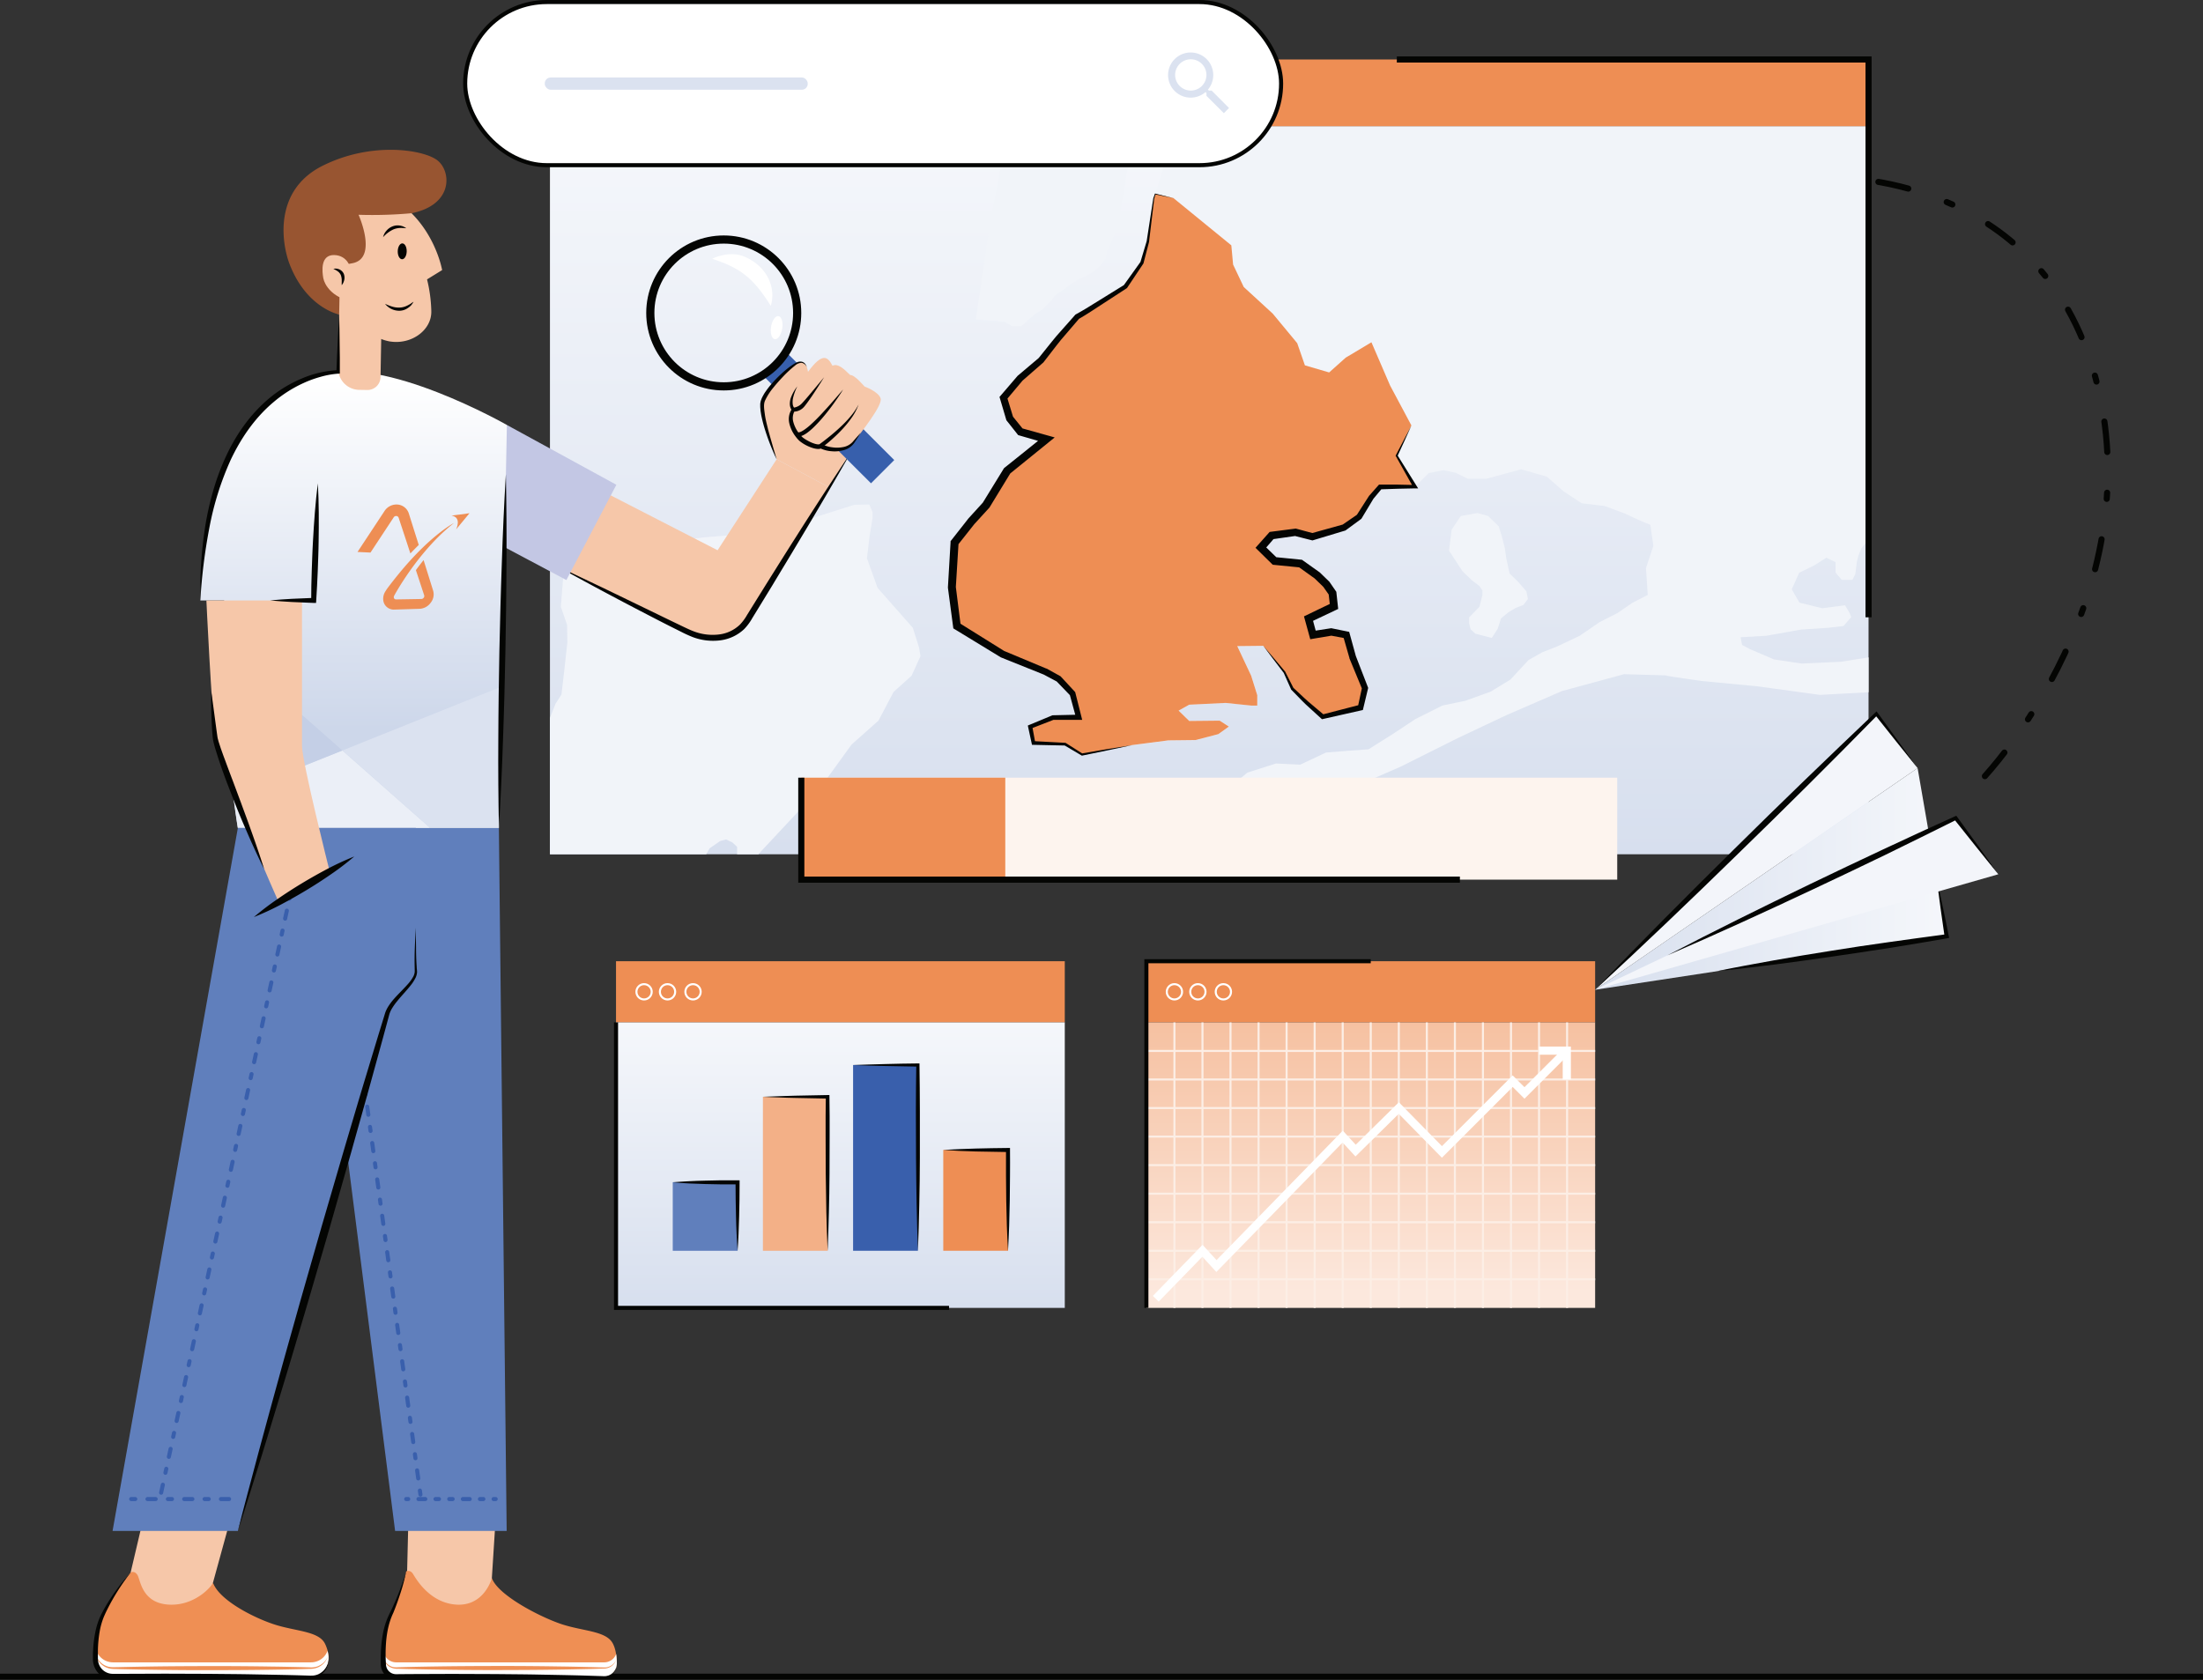 <svg xmlns="http://www.w3.org/2000/svg" xmlns:xlink="http://www.w3.org/1999/xlink" viewBox="0 0 1080 823.72"><rect x="0" y="0" width="1080" height="823.72" fill="#333333" stroke="none"/><defs><style>.cls-1{isolation:isolate;}.cls-11,.cls-13,.cls-18,.cls-19,.cls-2,.cls-23,.cls-29,.cls-3,.cls-30,.cls-31,.cls-35,.cls-8{fill:none;}.cls-13,.cls-2,.cls-3,.cls-35,.cls-36{stroke:#040503;}.cls-11,.cls-13,.cls-18,.cls-19,.cls-2,.cls-23,.cls-29,.cls-30,.cls-31,.cls-35,.cls-36{stroke-miterlimit:10;}.cls-2,.cls-3{stroke-width:3px;}.cls-23,.cls-29,.cls-3,.cls-30,.cls-31{stroke-linecap:round;}.cls-3{stroke-linejoin:round;stroke-dasharray:3 20 15 20;}.cls-4{fill:#ee8e54;}.cls-5{fill:url(#linear-gradient);}.cls-18,.cls-6,.cls-9{mix-blend-mode:multiply;}.cls-7,.cls-9{fill:#f1f4f9;}.cls-10{fill:#040503;}.cls-11,.cls-19{stroke:#fff;}.cls-12{fill:url(#linear-gradient-2);}.cls-13,.cls-23,.cls-29,.cls-30,.cls-31,.cls-36{stroke-width:2px;}.cls-14{fill:#607fbc;}.cls-15{fill:#f3b087;}.cls-16{fill:#395fac;}.cls-17{fill:url(#linear-gradient-3);}.cls-18{stroke:#fceee5;}.cls-19,.cls-35{stroke-width:4px;}.cls-20{fill:#f6c7a9;}.cls-21{fill:#ef8f54;}.cls-22,.cls-36{fill:#fff;}.cls-23,.cls-29,.cls-30,.cls-31{stroke:#395fac;}.cls-23{stroke-dasharray:2 6 4 6;}.cls-24{fill:#c3c7e4;}.cls-25{fill:url(#Degradado_sin_nombre_67);}.cls-26{fill:#ebeff7;}.cls-27{fill:#c4cfe6;}.cls-28{fill:#dbe2f0;}.cls-30{stroke-dasharray:3.35 5.02 1.67 5.02;}.cls-31{stroke-dasharray:1.67 5.02 3.35 5.02 1.67 5.02;}.cls-32{fill:#985531;}.cls-33{fill:url(#Degradado_sin_nombre_67-2);}.cls-34{fill:#375fac;}.cls-37{fill:#fdf4ee;}.cls-38{fill:url(#linear-gradient-4);}.cls-39{fill:#f3f5fa;}</style><linearGradient id="linear-gradient" x1="592.83" y1="418.91" x2="592.83" y2="62.04" gradientUnits="userSpaceOnUse"><stop offset="0" stop-color="#d7dfee"/><stop offset="1" stop-color="#f5f7fb"/></linearGradient><linearGradient id="linear-gradient-2" x1="412" y1="641.35" x2="412" y2="501.35" xlink:href="#linear-gradient"/><linearGradient id="linear-gradient-3" x1="672" y1="633.74" x2="672" y2="481.13" gradientUnits="userSpaceOnUse"><stop offset="0" stop-color="#fce8dd"/><stop offset="1" stop-color="#f5bb98"/></linearGradient><linearGradient id="Degradado_sin_nombre_67" x1="178.94" y1="408.17" x2="178.94" y2="155.5" gradientUnits="userSpaceOnUse"><stop offset="0.2" stop-color="#cdd7ea"/><stop offset="0.88" stop-color="#fff"/></linearGradient><linearGradient id="Degradado_sin_nombre_67-2" x1="127.96" y1="408.17" x2="127.96" y2="155.5" xlink:href="#Degradado_sin_nombre_67"/><linearGradient id="linear-gradient-4" x1="782" y1="431" x2="954.34" y2="431" xlink:href="#linear-gradient"/></defs><g class="cls-1"><g id="Layer_2" data-name="Layer 2"><g id="Layer_1-2" data-name="Layer 1"><line class="cls-2" y1="822.21" x2="1080" y2="822.21"/><path class="cls-3" d="M898,87.09s101.84-3,129.23,97.89-45.09,191.36-68.09,209.19"/><rect class="cls-4" x="269.61" y="29.17" width="646.43" height="32.87"/><rect class="cls-5" x="269.61" y="62.04" width="646.43" height="356.87"/><g class="cls-6"><g id="state_outline" data-name="state outline"><polygon class="cls-7" points="899.86 280.73 899.86 275.65 895.36 273.48 889.42 277.25 882.02 280.87 878.4 288.99 882.17 295.52 893.33 298.27 904.5 296.82 906.67 300.45 907.54 302.62 903.77 306.97 896.38 307.84 883.04 308.71 865.93 311.76 853.31 312.48 854.04 316.25 857.81 318.28 869.7 323.36 883.18 325.38 902.47 324.51 916.04 322.36 916.04 339.46 892.17 340.75 861.58 336.55 834.18 333.94 819.24 331.76 816.34 331.18 796.19 330.6 765.74 338.87 738.34 350.76 714.7 361.92 686.58 375.99 670.92 382.8 648.73 389.47 631.62 389.62 596.83 411.07 593.78 403.1 598.28 389.91 611.47 378.89 625.53 374.39 637.42 374.97 650.04 369.03 659.03 368.3 670.92 367.43 682.66 360.04 693.83 352.64 707.16 345.97 718.33 343.65 730.8 339.16 740.51 333.21 749.36 323.65 756.03 319.88 763.42 316.98 774.44 311.76 784.15 305.09 793 300.59 800.39 295.52 807.79 291.75 806.92 278.55 810.54 267.68 809.09 257.38 803.87 255.21 796.33 251.73 786.62 248.11 775.45 246.8 766.61 241 758.35 233.75 745.73 230.13 728.62 234.77 719.63 234.77 713.69 231.87 707.74 230.56 700.35 232.01 693.68 238.68 684.84 238.68 676.57 238.83 672.22 243.9 666.28 253.47 658.88 258.69 643.37 263.18 635.1 261.01 623.36 262.6 618.14 268.55 624.81 275.07 637.57 276.38 645.69 282.18 650.18 286.53 653.23 290.88 653.95 297.4 641.48 303.35 643.66 311.32 652.65 309.87 660.04 311.32 663.09 322.2 669.18 337.42 667 346.99 648.44 351.48 640.18 344.23 633.51 337.71 629.74 329.73 619.3 316.69 606.54 316.83 613.36 331.33 616.4 340.9 616.4 345.97 613.5 345.97 600.89 344.67 583.05 345.54 577.83 348.44 583.05 353.51 597.99 353.37 602.48 356.27 597.26 360.04 586.1 362.94 572.76 363.08 554.92 365.4 530.42 370.04 522.16 364.97 506.64 364.39 505.05 356.41 516.21 351.92 528.83 351.77 525.78 340.17 518.97 332.92 512.3 329.3 491.42 320.75 469.09 306.97 466.63 287.98 467.93 266.08 476.05 255.79 483.44 247.67 493.74 230.85 513.02 215.34 500.26 211.71 495.04 205.19 492 195.04 500.12 185.47 510.41 176.62 518.53 166.33 528.1 155.31 531.87 153.14 551.73 140.52 559.85 128.78 562.75 118.48 565.65 97.32 566.38 95.14 570 83.4 572.76 68.75 578.05 62.04 916.04 62.04 916.04 264.56 912.47 268.98 911.02 272.61 910.3 275.51 909.57 281.45 908.12 284.35 902.9 284.35 899.86 280.73"/><polygon class="cls-7" points="451.26 321.76 446.91 331.33 438.06 339.3 430.67 353.37 417.47 365.11 404.13 383.53 393.84 395.27 373.25 417.31 371.81 418.91 361.36 418.91 361.36 415.28 359.04 413.1 356 411.65 353.1 412.38 347.88 416 346.21 418.91 269.61 418.91 269.61 352.02 272.34 345.1 275.24 340.61 276.69 328.28 277.41 321.62 278.14 315.09 277.99 306.39 274.95 297.55 276.4 279.28 283.65 268.26 297.71 259.41 309.6 261.59 325.98 265.79 345.41 263.47 356.43 262.6 375.86 259.56 392.83 255.79 409.21 250.57 418.78 247.53 426.17 247.38 427.77 251.15 427.77 254.05 426.32 262.75 425.01 273.77 430.23 288.27 447.49 307.84 450.53 317.41 451.26 321.76"/><path id="_1774" data-name="1774" class="cls-7" d="M723.26,310.74l-2.32-2.17-.72-2.9v-2.9l5.07-5.22,1.45-5.8v-2.17l-1.45-2.18-3.77-2.9L717,280.15,710.36,270l1.3-10.29,4.5-6.67,8.12-1.45L729.5,253l5.21,5.07,1.6,5.08,1.45,5.8.72,5.07,1.6,7.25,3,2.9,1.45,1.45,3.77,4.35.73,3.77-2.18,2.9-3.77,1.45-3.62,2.18-3.63,3-1.59,5.07-2.9,4.5Z"/></g></g><path id="Kings" class="cls-8" d="M693.68,238.68h-8.84l-8.27.15-4.35,5.07-5.94,9.57-7.4,5.22-15.51,4.5L635.11,261l-11.75,1.6-5.22,5.94,6.67,6.53,12.76,1.3,8.12,5.8,4.5,4.35,3,4.35.73,6.53-12.47,5.94,2.17,8,9-1.45,7.39,1.45,3.05,10.88,6.09,15.22L667,347l-18.55,4.5-8.27-7.25-6.67-6.53-3.77-8L619.3,316.69l-12.76.14,6.82,14.5,3,9.57V346h-2.9l-12.61-1.31-17.84.87-5.21,2.9,5.21,5.08,14.94-.15,4.49,2.9L597.26,360l-11.16,2.9-13.34.15-17.83,2.32-24.51,4.64L522.16,365l-15.51-.58-1.6-8,11.16-4.5,12.62-.14-3.05-11.6L519,332.93l-6.67-3.63-20.88-8.55L469.09,307l-2.46-19,1.3-21.89,8.12-10.3,7.4-8.12,10.29-16.81L513,215.34l-12.75-3.62-5.22-6.53L492,195l8.12-9.57,10.29-8.84,8.12-10.3,9.57-11,3.77-2.18,19.87-12.61,8.12-11.75,2.9-10.29,2.9-21.17.72-2.18,8.85,2,28.41,23.2.87,9.43,5.22,11,14.21,13.05,12,14.49,3.77,10.88,11.89,3.48,8.11-7.25,12.62-7.54,9.13,21.17,10.44,19.57-7.25,14.79Z"/><polygon class="cls-9" points="561.55 62.04 558.69 66.72 555.07 73.97 553.62 76.15 553.62 79.92 552.17 85.72 551.44 91.52 549.99 98.91 549.27 104.71 547.82 110.65 546.37 115 544.92 118.63 542.75 123.12 542.02 126.75 540.57 128.92 537.67 131.82 534.63 134.14 531.73 135.59 528.68 137.04 525.06 139.22 522.16 141.54 519.84 142.99 516.94 145.16 515.49 147.34 513.89 148.79 510.99 151.83 507.37 154.01 500.7 159.95 496.2 159.95 492.43 157.78 478.37 156.62 478.51 155.75 481.27 137.33 485.91 105.72 489.68 86.88 490.11 84.56 492 73.54 493.45 65.42 495.14 62.04 561.55 62.04"/><g id="Queens"><polygon class="cls-8" points="867.96 96.88 842.88 113.26 846.06 135.16 848.67 182.57 850.27 208.09 850.41 229.26 831.13 237.52 829.83 247.67 827.51 252.89 826.2 257.96 814.31 263.18 810.54 267.68 809.09 257.38 803.87 255.21 796.33 251.73 786.62 248.11 775.45 246.8 766.61 241 758.35 233.75 745.73 230.13 728.62 234.77 719.63 234.77 713.69 231.87 707.74 230.56 700.35 232.01 693.68 238.68 684.69 223.46 691.94 208.67 681.5 189.09 672.37 167.93 659.75 175.46 651.63 182.71 639.74 179.23 635.97 168.36 623.94 153.86 609.73 140.81 604.51 129.79 603.64 120.37 575.22 97.17 566.38 95.14 570 83.4 572.76 68.75 578.05 62.04 861.01 62.04 869.99 70.64 872.45 93.26 867.96 96.88"/><path id="_2854" data-name="2854" class="cls-8" d="M723.26,310.74l-2.32-2.17-.72-2.9v-2.9l5.07-5.22,1.45-5.8v-2.17l-1.45-2.18-3.77-2.9L717,280.15,710.36,270l1.3-10.29,4.5-6.67,8.12-1.45L729.5,253l5.21,5.07,1.6,5.08,1.45,5.8.72,5.07,1.6,7.25,3,2.9,1.45,1.45,3.77,4.35.73,3.77-2.18,2.9-3.77,1.45-3.62,2.18-3.63,3-1.59,5.07-2.9,4.5Z"/><path id="_2861" data-name="2861" class="cls-8" d="M819.24,331.77l-2.9-.58-20.15-.58-30.45,8.26-27.4,11.89-23.63,11.17L686.58,376l-15.66,6.82-22.18,6.66-17.11.15-34.8,21.46-3.05-8,4.5-13.19,13.19-11,14.07-4.49,11.89.58L650,369l9-.72,11.89-.87,11.74-7.4,11.17-7.39L707.17,346l11.16-2.32,12.47-4.5,9.71-5.94,8.85-9.57,6.67-3.77,7.39-2.9,11-5.22,9.72-6.67L793,300.6l7.4-5.08,7.39-3.77,8.26,5.8,11-3.77,3.77,5.8L829.39,301l8.27,9.42.14,13.2L825.19,326Z"/></g><path id="Kings-2" data-name="Kings" class="cls-4" d="M693.68,238.68h-8.84l-8.27.15-4.35,5.07-5.94,9.57-7.4,5.22-15.51,4.5L635.11,261l-11.75,1.6-5.22,5.94,6.67,6.53,12.76,1.3,8.12,5.8,4.5,4.35,3,4.35.73,6.53-12.47,5.94,2.17,8,9-1.45,7.39,1.45,3.05,10.88,6.09,15.22L667,347l-18.55,4.5-8.27-7.25-6.67-6.53-3.77-8L619.3,316.69l-12.76.14,6.82,14.5,3,9.57V346h-2.9l-12.61-1.31-17.84.87-5.21,2.9,5.21,5.08,14.94-.15,4.49,2.9L597.26,360l-11.16,2.9-13.34.15-17.83,2.32-24.51,4.64L522.16,365l-15.51-.58-1.6-8,11.16-4.5,12.62-.14-3.05-11.6L519,332.93l-6.67-3.63-20.88-8.55L469.09,307l-2.46-19,1.3-21.89,8.12-10.3,7.4-8.12,10.29-16.81L513,215.34l-12.75-3.62-5.22-6.53L492,195l8.12-9.57,10.29-8.84,8.12-10.3,9.57-11,3.77-2.18,19.87-12.61,8.12-11.75,2.9-10.29,2.9-21.17.72-2.18,8.85,2,28.41,23.2.87,9.43,5.22,11,14.21,13.05,12,14.49,3.77,10.88,11.89,3.48,8.11-7.25,12.62-7.54,9.13,21.17,10.44,19.57-7.25,14.79Z"/><g id="Kings-3" data-name="Kings"><path class="cls-10" d="M554.93,365.41,542.73,368l-12.22,2.53-.17,0-.17-.1-8.35-4.94.31.09-15.52-.33h-.69l-.15-.7-1.72-7.95-.17-.82.79-.33,11.11-4.62.19-.08h.23l12.61-.29-1.24,1.64-3.16-11.57.34.61L517.87,334l.38.29-6.7-3.57.15.08-20.94-8.41-.12-.05-.13-.08-22.4-13.66-.75-.46-.12-.88-2.53-19,0-.18v-.18L466,266l0-.61.39-.49,8.1-10.31,0-.05.05-.06,7.39-8.12-.22.3,10.32-16.8.18-.29.26-.21,19.31-15.48.68,3.34-12.74-3.69-.58-.17-.36-.45-5.19-6.56-.22-.28-.1-.33-3-10.16-.28-.93.62-.71,8.17-9.53.09-.11.1-.08,10.36-8.76-.21.22,4.35-5.42c1.46-1.79,2.87-3.63,4.37-5.39l9.2-10.4.16-.18.18-.11c2-1.13,4-2.23,6-3.49l5.92-3.66,11.84-7.33-.29.28,8.31-11.62-.11.24,3.07-10.25,0,.08,3.26-21.11v-.05l.77-2.16.06-.17.18,0,8.8,2.22-8.89-1.83.23-.13-.68,2.19v-.05l-2.54,21.22v.08L560.61,129l0,.11-.08.12-7.93,11.87-.11.16-.18.12L540.59,149l-5.85,3.81c-1.93,1.31-4,2.47-6,3.67l.35-.28-9,10.51c-1.47,1.78-2.84,3.63-4.26,5.44l-4.23,5.46-.09.11-.12.11-10.23,8.93.19-.19-8.07,9.61.35-1.64,3.09,10.13-.32-.61,5.25,6.5-.94-.63,12.78,3.57,3.57,1-2.89,2.34L495,232.38l.44-.5-10.26,16.83-.1.16-.13.15-7.4,8.11.09-.1-8.13,10.28.42-1.11-1.35,21.9v-.37l2.4,19-.87-1.35,22.26,13.89-.25-.13,20.82,8.7.08,0,.07,0,6.64,3.68.22.13.16.17,6.75,7.3.25.28.09.34,2.93,11.63.41,1.63H516.23l.42-.08-11.22,4.36.62-1.14,1.47,8-.84-.72,15.5.83h.18l.13.09,8.19,5.2-.35-.06,12.29-2.11Z"/></g><g id="Kings-4" data-name="Kings"><path class="cls-10" d="M691.94,208.67l-3.4,7.51-3.44,7.48,0-.43,9.34,15,.79,1.26-1.53,0-8.54.18-8.55.29.88-.41-4.27,5.14.12-.16-5.81,9.66-.15.23-.25.18L659.78,260l-.2.14-.26.08-15.47,4.66-.44.13-.48-.12-8.28-2.11.7,0-11.74,1.68,1.16-.62-5.19,6-.1-2.64,6.69,6.51-1.16-.54,12.76,1.27.52.05.43.31,8.13,5.78.12.08.11.11,4.49,4.35.14.13.11.16,3,4.36.29.41.06.5.71,6.53.15,1.39-1.26.6-12.48,5.91,1-2.25,2.15,8-2.14-1.37,9-1.39.34-.05.3.06,7.39,1.51,1.09.22.28,1,3,10.9-.06-.17,5.92,15.29.17.46-.1.44-2.29,9.54-.21.87-.83.18-18.63,4.2-.57.13-.41-.37-7.52-6.86c-1.25-1.15-2.39-2.42-3.6-3.62l-3.55-3.64-.1-.1,0-.09-3.59-8.06.06.09-5.06-6.66-5-6.68,5.42,6.36,5.38,6.4,0,0,0,.06,4,7.89-.13-.19,3.7,3.46c1.25,1.14,2.44,2.34,3.74,3.43l7.75,6.53-1-.24,18.48-4.79-1,1.05,2.06-9.59.07.9-6.26-15.16,0-.07,0-.1-3.12-10.85,1.37,1.26-7.4-1.39h.64l-9,1.51-1.68.29-.46-1.66-2.2-8-.42-1.55,1.46-.7,12.45-6-1.11,2-.74-6.52.35.92-3.06-4.35.25.29-4.5-4.35.23.19-8.1-5.81.94.35L624.61,277l-.67-.07-.48-.48-6.66-6.54-1.3-1.28,1.2-1.35,5.26-5.91.47-.53.68-.09,11.76-1.51.36-.05.33.09,8.25,2.23h-.92l15.56-4.33-.46.23,7.46-5.14-.4.42,6.08-9.49.06-.1.06-.05,4.43-5,.36-.41h9.08l8.56.18-.74,1.29-8.64-15.43-.12-.22.1-.21,3.81-7.3Z"/></g><polyline class="cls-2" points="684.78 29.17 916.04 29.17 916.04 302.7"/><rect class="cls-4" x="302" y="471.35" width="220" height="30"/><circle class="cls-11" cx="315.75" cy="486.35" r="3.75"/><circle class="cls-11" cx="327.25" cy="486.35" r="3.75"/><circle class="cls-11" cx="339.75" cy="486.35" r="3.75"/><rect class="cls-12" x="302" y="501.35" width="220" height="140"/><polyline class="cls-13" points="302 501.35 302 641.35 465.26 641.35"/><rect class="cls-14" x="329.81" y="579.74" width="31.77" height="33.61"/><rect class="cls-15" x="374.01" y="537.84" width="31.77" height="75.51"/><rect class="cls-16" x="418.22" y="522.27" width="31.77" height="91.07"/><rect class="cls-4" x="462.43" y="563.88" width="31.77" height="49.46"/><path class="cls-10" d="M329.81,579.74c2.65-.23,5.29-.33,7.94-.5s5.3-.22,7.94-.29,5.3-.11,7.95-.17l7.94,0h1v1c0,5.6-.06,11.2-.22,16.8-.07,2.8-.18,5.6-.29,8.41s-.26,5.6-.48,8.4c-.22-2.8-.32-5.6-.48-8.4s-.22-5.61-.29-8.41c-.16-5.6-.21-11.2-.23-16.8l1,1-7.94,0c-2.65-.05-5.3-.07-7.95-.16s-5.29-.18-7.94-.29S332.46,580,329.81,579.74Z"/><path class="cls-10" d="M374,537.84c2.65-.13,5.3-.22,7.95-.3s5.29-.2,7.94-.25c5.29-.14,10.59-.23,15.88-.31h.85v.87l.1,9.44,0,9.44q0,9.43-.06,18.87t-.3,18.88c-.07,3.15-.15,6.29-.27,9.44s-.2,6.29-.36,9.44c-.15-3.15-.25-6.29-.35-9.44s-.2-6.29-.27-9.44q-.21-9.44-.3-18.88t-.06-18.87l0-9.44.1-9.44.85.86c-5.29-.08-10.59-.17-15.88-.31-2.65,0-5.3-.16-7.94-.25S376.66,538,374,537.84Z"/><path class="cls-10" d="M418.22,522.27c5.3-.23,10.59-.33,15.88-.5s10.59-.22,15.89-.29h.78v.8c.1,7.59.18,15.18.19,22.77s0,15.18,0,22.77-.14,15.18-.29,22.77-.36,15.18-.65,22.77q-.44-11.39-.65-22.77c-.15-7.59-.23-15.18-.29-22.77S449,552.63,449,545s.09-15.18.19-22.77l.79.8c-5.3-.07-10.59-.18-15.89-.29S423.52,522.51,418.22,522.27Z"/><path class="cls-10" d="M462.43,563.88c2.64-.17,5.29-.26,7.94-.39s5.29-.19,7.94-.28q7.95-.21,15.89-.28h.95v1c0,4.13.07,8.25,0,12.37s-.05,8.24-.12,12.37-.16,8.24-.3,12.36c-.06,2.06-.16,4.12-.25,6.18s-.18,4.13-.31,6.19c-.14-2.06-.23-4.12-.32-6.19s-.19-4.12-.25-6.18c-.14-4.12-.23-8.24-.3-12.36s-.11-8.25-.12-12.37,0-8.24,0-12.37l1,1q-7.95-.08-15.89-.28c-2.65-.09-5.29-.15-7.94-.29S465.07,564.06,462.43,563.88Z"/><rect class="cls-4" x="562" y="471.35" width="220" height="30"/><circle class="cls-11" cx="575.75" cy="486.35" r="3.75"/><circle class="cls-11" cx="587.25" cy="486.35" r="3.75"/><circle class="cls-11" cx="599.75" cy="486.35" r="3.75"/><rect class="cls-17" x="562" y="501.35" width="220" height="140"/><line class="cls-18" x1="562" y1="515.35" x2="782" y2="515.35"/><line class="cls-18" x1="562" y1="529.35" x2="782" y2="529.35"/><line class="cls-18" x1="562" y1="543.35" x2="782" y2="543.35"/><line class="cls-18" x1="562" y1="557.35" x2="782" y2="557.35"/><line class="cls-18" x1="562" y1="571.35" x2="782" y2="571.35"/><line class="cls-18" x1="562" y1="585.35" x2="782" y2="585.35"/><line class="cls-18" x1="562" y1="599.35" x2="782" y2="599.35"/><line class="cls-18" x1="562" y1="613.35" x2="782" y2="613.35"/><line class="cls-18" x1="562" y1="627.35" x2="782" y2="627.35"/><line class="cls-18" x1="575.75" y1="641.35" x2="575.75" y2="501.35"/><line class="cls-18" x1="589.5" y1="641.35" x2="589.5" y2="501.35"/><line class="cls-18" x1="603.25" y1="641.35" x2="603.25" y2="501.35"/><line class="cls-18" x1="617" y1="641.35" x2="617" y2="501.35"/><line class="cls-18" x1="630.75" y1="641.35" x2="630.75" y2="501.35"/><line class="cls-18" x1="644.5" y1="641.35" x2="644.5" y2="501.35"/><line class="cls-18" x1="658.25" y1="641.35" x2="658.25" y2="501.35"/><line class="cls-18" x1="672" y1="641.35" x2="672" y2="501.35"/><line class="cls-18" x1="685.75" y1="641.35" x2="685.75" y2="501.35"/><line class="cls-18" x1="699.5" y1="641.35" x2="699.5" y2="501.35"/><line class="cls-18" x1="713.25" y1="641.35" x2="713.25" y2="501.35"/><line class="cls-18" x1="727" y1="641.35" x2="727" y2="501.35"/><line class="cls-18" x1="740.75" y1="641.35" x2="740.75" y2="501.35"/><line class="cls-18" x1="754.5" y1="641.35" x2="754.5" y2="501.35"/><line class="cls-18" x1="768.25" y1="641.35" x2="768.25" y2="501.35"/><polyline class="cls-13" points="562 641.35 562 471.35 672 471.35"/><polyline class="cls-19" points="566.61 636.87 589.5 613.35 596.35 620.83 658.25 557.35 664.57 564.22 685.75 543.35 706.89 564.87 741.58 530.18 747.36 535.95 768.11 515.2"/><polyline class="cls-19" points="754.5 515.2 768.11 515.2 768.11 529.35"/><polygon class="cls-20" points="113.09 744.48 98.48 797.7 57.78 797.7 70.31 744.48 113.09 744.48"/><path class="cls-21" d="M55.39,822.22a8.65,8.65,0,0,1-8.64-8.52c-.13-6.31.41-14.92,3.47-21.48a99,99,0,0,1,13.83-21.13s1.89-1.08,3.35,1.27,2.06,13.6,15.07,14.48,21.48-9.08,21.94-10.76c3,8.51,19.64,17.07,29.94,20.45s21.39,3.25,24.78,9.12a17.79,17.79,0,0,1,2,7,8.69,8.69,0,0,1-8.62,9.6Z"/><path class="cls-22" d="M152.47,822.21H55.39a8.66,8.66,0,0,1-8.65-8.51c0-1.81,0-3.81.1-5.89a8.66,8.66,0,0,0,8.55,7.36h97.08a8.65,8.65,0,0,0,8.11-5.65,23,23,0,0,1,.5,3.1A8.68,8.68,0,0,1,152.47,822.21Z"/><path class="cls-21" d="M46.84,810.6A8.77,8.77,0,0,0,51,816.43a8.21,8.21,0,0,0,3.42,1.08c1.16.09,2.46,0,3.69,0q7.5-.18,15-.29c10-.16,20-.2,30-.22s20,.06,30,.22c5,.06,10,.17,15,.29l3.74.11a9.21,9.21,0,0,0,3.59-.4,8.74,8.74,0,0,0,5.24-4.87,8.69,8.69,0,0,1-5.05,5.37,10,10,0,0,1-3.78.65l-3.74.12c-5,.11-10,.22-15,.29-10,.16-20,.2-30,.22s-20-.07-30-.23c-5-.06-10-.17-15-.29-1.26-.06-2.46,0-3.78-.18a8.83,8.83,0,0,1-3.6-1.38,8.67,8.67,0,0,1-3.87-6.28Z"/><polygon class="cls-20" points="243 744.48 239.61 797.7 198.92 797.7 200.22 744.48 243 744.48"/><path class="cls-21" d="M194.19,822.22a6.22,6.22,0,0,1-6.22-5.91c-.32-6.36-.13-16.57,3.38-24.09a122.66,122.66,0,0,0,7.78-21.65s1.89-1.07,3.36,1.28,8.1,14.11,21.11,15,17.07-11.29,17.53-13c3,8.5,24.05,19.27,34.35,22.65s21.39,3.25,24.78,9.12c1.66,2.87,2.1,6.9,2.12,10.27a6.24,6.24,0,0,1-6.22,6.3Z"/><path class="cls-22" d="M302.38,815.91a6.24,6.24,0,0,1-6.23,6.3h-102A6.21,6.21,0,0,1,188,816.3c-.11-2.22-.16-4.92,0-7.81l0,.77a6.22,6.22,0,0,0,6.21,5.91h102a6.2,6.2,0,0,0,5.85-4.12A31.54,31.54,0,0,1,302.38,815.91Z"/><path class="cls-21" d="M187.94,811.28a9.38,9.38,0,0,0,.26,1.84,6.46,6.46,0,0,0,.74,1.68,6.1,6.1,0,0,0,2.71,2.32,5.34,5.34,0,0,0,1.71.45,12.38,12.38,0,0,0,1.83,0l3.74-.11q7.5-.18,15-.29c10-.16,20-.2,30-.22s20,.06,29.95.22c5,.06,10,.17,15,.29l7.48.22a6.14,6.14,0,0,0,5.72-3.85,6.31,6.31,0,0,1-2.13,3.07,6.39,6.39,0,0,1-3.58,1.31l-7.49.23c-5,.11-10,.22-15,.29-10,.16-20,.2-29.95.22s-20-.07-30-.23c-5-.06-10-.17-15-.29l-3.74-.11a7.9,7.9,0,0,1-3.77-.73,6.55,6.55,0,0,1-2.74-2.65,6.88,6.88,0,0,1-.63-1.8A9.79,9.79,0,0,1,187.94,811.28Z"/><polygon class="cls-14" points="244.57 406 248.39 750.74 193.7 750.74 149.87 406 244.57 406"/><line class="cls-23" x1="178.94" y1="534.76" x2="206.42" y2="735.09"/><path class="cls-20" d="M380.74,225.22s-7.56-21.06-7-27.29S390.81,178,390.81,178l33.24,33.24L406.1,238.77Z"/><path class="cls-20" d="M291.23,238.72l60.56,31.11,28.95-44.61,25.36,13.55s-34.6,57.9-39.68,65.33-16.59,11.12-28.72,6-65.35-32.87-65.35-32.87Z"/><path class="cls-10" d="M272.35,277.26c7.65,3.53,15.22,7.21,22.83,10.8l22.73,11,11.35,5.51,5.68,2.73c1.9.9,3.78,1.81,5.64,2.47a25.79,25.79,0,0,0,11.75,1.37,17.82,17.82,0,0,0,10.39-4.82,24,24,0,0,0,3.53-4.78l3.33-5.36,6.67-10.72c4.48-7.12,8.92-14.27,13.46-21.36q13.5-21.33,27.5-42.36-12.51,21.94-25.52,43.6c-4.29,7.24-8.69,14.42-13,21.63l-6.59,10.77-3.3,5.38a26.5,26.5,0,0,1-3.94,5.34,20.88,20.88,0,0,1-12.12,5.59,28.2,28.2,0,0,1-13.08-1.62,62.08,62.08,0,0,1-5.87-2.68l-5.65-2.83c-3.77-1.9-7.5-3.83-11.24-5.78Q294.44,289.53,272.35,277.26Z"/><polygon class="cls-24" points="248.5 208.39 302.17 237.72 277.67 284.43 230.56 259.38 248.5 208.39"/><path class="cls-25" d="M244.57,406h-128S83.87,214.13,157.7,184.13c29.74-10.56,90.8,24.26,90.8,24.26Z"/><path class="cls-26" d="M210.9,406H116.61s-1-6.17-2.36-16.48L167.85,368Z"/><path class="cls-27" d="M167.85,368l-53.6,21.51a609.45,609.45,0,0,1-4.87-73.11Z"/><polygon class="cls-28" points="245.95 336.67 244.57 406 210.9 406 167.85 368.01 245.95 336.67"/><path class="cls-4" d="M195.45,253.94l3.74,11.34,2,6.13c1.42-1.5,2.79-2.91,4.1-4.18l-2.38-7.53-2.45-7.79a6.33,6.33,0,0,0-5.36-4.48,7,7,0,0,0-6.64,3.23l-13.19,20,6.36.3L193,253.7a1.41,1.41,0,0,1,1.34-.67A1.29,1.29,0,0,1,195.45,253.94Z"/><path class="cls-4" d="M208.31,276.73l-.65-2.07c-1.34,1.67-2.61,3.32-3.77,4.92l.84,2.54,3.22,9.79a1.32,1.32,0,0,1-.24,1.21,1.45,1.45,0,0,1-1.12.61l-5.22.09-7.21.12a1.06,1.06,0,0,1-1-.6,1.27,1.27,0,0,1,.14-1.26l-.14.18s1.62-3.05,4.61-7.65c5-7.65,13.73-19.49,24.8-28.14,0,0-11.25,5.67-26.82,24.59-1.93,2.35-3.93,4.89-6,7.65l-.1.14h0l-.63,1a6.77,6.77,0,0,0-1.15,4.23,5.35,5.35,0,0,0,.53,2,5.21,5.21,0,0,0,5,2.84l10.65-.33,1.73-.05a7.12,7.12,0,0,0,5.38-3,6.54,6.54,0,0,0,1.2-5.83Z"/><path class="cls-4" d="M221.35,252.84l8.81-1.17-6.56,7.93S226.57,253.67,221.35,252.84Z"/><polygon class="cls-14" points="116.61 406 55.18 750.74 116.61 750.74 189.78 497.17 203.87 476.04 203.87 406 116.61 406"/><line class="cls-23" x1="64.31" y1="735.09" x2="116.61" y2="735.09"/><line class="cls-29" x1="199.13" y1="735.09" x2="200.13" y2="735.09"/><line class="cls-30" x1="205.15" y1="735.09" x2="217.72" y2="735.09"/><line class="cls-31" x1="220.23" y1="735.09" x2="239.49" y2="735.09"/><line class="cls-29" x1="242" y1="735.09" x2="243" y2="735.09"/><line class="cls-23" x1="142.31" y1="438.74" x2="78.32" y2="735.09"/><path class="cls-10" d="M203.87,454.91q0,4.86.09,9.72c0,3.23.11,6.47.33,9.68,0,.83.19,1.53.16,2.5a7.51,7.51,0,0,1-.67,2.55,20.81,20.81,0,0,1-2.74,4.2c-2.07,2.57-4.33,4.9-6.32,7.38a29.46,29.46,0,0,0-2.7,3.82,13.22,13.22,0,0,0-.94,2c-.23.65-.43,1.48-.64,2.25l-2.54,9.38-5.15,18.74c-3.41,12.49-7,25-10.45,37.43L161.63,602l-10.88,37.31c-3.69,12.41-7.32,24.85-11.09,37.24s-7.52,24.8-11.33,37.18l-5.82,18.54-2.91,9.27-3,9.25,2.4-9.42,2.48-9.4,5-18.79q5.06-18.76,10.22-37.49c3.41-12.5,7-25,10.45-37.43l10.68-37.37,10.88-37.3c3.69-12.42,7.32-24.85,11.09-37.24l5.63-18.6,2.85-9.29c.25-.78.44-1.52.77-2.4a17,17,0,0,1,1.18-2.33,28.83,28.83,0,0,1,3-4c2.18-2.47,4.55-4.69,6.66-7.08a19.63,19.63,0,0,0,2.73-3.79,6.3,6.3,0,0,0,.67-2.09c.06-.65,0-1.57,0-2.36C203.12,467.85,203.48,461.38,203.87,454.91Z"/><path class="cls-20" d="M166.41,146.38l-.61,34.17A10.43,10.43,0,0,0,176,191.17l4.05.07a6.4,6.4,0,0,0,6.5-6.28l.61-34Z"/><path class="cls-20" d="M160.86,150.19s19.55,15.49,30.22,17.24,20.71-5.63,20.36-15A71.85,71.85,0,0,0,209.36,137l7.39-4.56s-4-23.56-25.19-35.68c-13.43-7.8-41.73-1-43.72,22.71C147.36,131.69,148.79,139.54,160.86,150.19Z"/><path class="cls-32" d="M166.27,154.23s-16.38-3.19-24.6-25.51c-3.72-10.5-7.19-35.61,16.51-47.45s48.67-8,55.88-2.92,8.6,22-12.28,26.21a213.68,213.68,0,0,1-26,.76s9.66,21.44-3.12,23.78c-4.53.83-5.94,1.22-5.94,1.22Z"/><path class="cls-20" d="M171.89,131.67s-1.36-6.48-8.1-6.6-5.92,7.92-5.29,11.35,4.48,9.21,12.71,11Z"/><path class="cls-33" d="M153.79,294.44H98.22s-1-96.48,59.48-110.31Z"/><path class="cls-20" d="M148.05,294.44V365.7c0,7.82,13.56,61.56,13.56,61.56l-25,15.13s-29-65.22-31-80.35-4.43-67.6-4.43-67.6Z"/><path class="cls-10" d="M103.53,339c.59,3.79,1.07,7.58,1.58,11.37s1,7.59,1.54,11.29c.08.46.22.87.33,1.31a11.77,11.77,0,0,0,.38,1.3l.87,2.68c.64,1.79,1.26,3.57,1.94,5.35,1.31,3.57,2.64,7.15,4,10.7l4,10.72c1.29,3.59,2.66,7.16,3.93,10.76,2.59,7.18,5.12,14.39,7.4,21.71-3.44-6.85-6.57-13.82-9.58-20.85-1.53-3.51-3-7.06-4.4-10.59s-2.8-7.12-4.17-10.69-2.65-7.18-3.87-10.82c-.62-1.81-1.18-3.65-1.76-5.48-.28-.93-.54-1.87-.79-2.81a28.2,28.2,0,0,1-.61-3c-.41-3.87-.54-7.67-.69-11.5S103.46,342.83,103.53,339Z"/><path class="cls-34" d="M438.39,225.6,427,237,373.89,184a36.12,36.12,0,0,0,11.44-11.44Z"/><circle class="cls-35" cx="354.81" cy="153.46" r="36"/><path class="cls-20" d="M373.85,200.89a8.49,8.49,0,0,1-.18-3.36c.38-1.05,7.76-13.65,16.71-19.15,4.35-2.86,6.41,2.42,5.72,8s-8.34,18.18-8.34,18.18Z"/><path class="cls-20" d="M396,182.49s-11.51,12.89-6.93,18.39c-3.44,5.17.89,11.54,3.1,13.87s4.19,3.91,10.18,3.91c3.84,4.21,12.6,3,16.18-1.8s14.22-18.08,13.19-21.47-7.9-5.85-7.9-5.85-4.84-5.82-7-5.62c-3.35-3.25-6-5.79-8.7-4.59C405.69,174.71,403.12,172.8,396,182.49Z"/><path class="cls-22" d="M349.19,126.88s8.27-4.38,16.08-.9c11.3,5,15.21,15.6,12.6,24C368.74,135.35,362.24,131.32,349.19,126.88Z"/><ellipse class="cls-22" cx="380.73" cy="160.67" rx="5.73" ry="2.77" transform="translate(161.14 510.74) rotate(-80.78)"/><path class="cls-10" d="M380.74,225.22A109,109,0,0,1,375.12,211a71.78,71.78,0,0,1-1.94-7.47l-.31-1.94c-.07-.65-.11-1.32-.17-2v-1a4.75,4.75,0,0,1,.07-1.05c.08-.36.13-.75.24-1.09l.37-1c.27-.64.6-1.22.92-1.81s.68-1.14,1.06-1.67c.74-1.08,1.53-2.12,2.36-3.11a60.14,60.14,0,0,1,5.36-5.58,42.87,42.87,0,0,1,6.08-4.79c.28-.17.56-.34.86-.49a8.42,8.42,0,0,1,.91-.42,3.86,3.86,0,0,1,2.05-.22,2.84,2.84,0,0,1,1.72,1.05,4.33,4.33,0,0,1,.84,1.74,3.3,3.3,0,0,0-2.63-2.24,5.05,5.05,0,0,0-3.2,1.39,55.51,55.51,0,0,0-5.55,5.09c-1.73,1.83-3.43,3.69-5,5.66a28.81,28.81,0,0,0-4,6.18c-1,2-.52,4.51-.19,7s1,4.92,1.58,7.38C377.86,215.44,379.31,220.31,380.74,225.22Z"/><path class="cls-10" d="M390.87,189.46a26.71,26.71,0,0,0-2.08,5.69,9.31,9.31,0,0,0-.18,2.86,4.05,4.05,0,0,0,1,2.36l.39.41-.34.54a7.28,7.28,0,0,0-.7,5.74,15.59,15.59,0,0,0,2.8,5.5c.32.42.65.82,1,1.2a8.38,8.38,0,0,0,1.08,1,20.7,20.7,0,0,0,2.66,1.62,16.26,16.26,0,0,0,2.88,1.2,7.71,7.71,0,0,0,1.4.31,2.68,2.68,0,0,0,.56,0c.15,0,.2-.05.15,0l1.32-.17a14.71,14.71,0,0,0,5.12,1.62,15.75,15.75,0,0,0,5.48-.12,8.31,8.31,0,0,0,4.66-2.6q1.9-2.22,3.88-4.38c-1,1.67-2.06,3.31-3.14,4.93a9.07,9.07,0,0,1-5,3.52,16.12,16.12,0,0,1-6.09.59,15.73,15.73,0,0,1-6-1.63l1.32-.17a2.49,2.49,0,0,1-1.36.65,5.2,5.2,0,0,1-1.1,0,10.39,10.39,0,0,1-1.86-.36,19.9,19.9,0,0,1-3.3-1.31,18.39,18.39,0,0,1-3-1.87,9.72,9.72,0,0,1-1.37-1.28c-.4-.45-.77-.91-1.12-1.39a16.74,16.74,0,0,1-3-6.43,8.91,8.91,0,0,1,1.37-7.07l0,.95a5.46,5.46,0,0,1-1.09-3.29,9.17,9.17,0,0,1,.57-3.2A20.69,20.69,0,0,1,390.87,189.46Z"/><path class="cls-10" d="M389,199.93a8.18,8.18,0,0,0,2.21-.7,7.22,7.22,0,0,0,1-.62,6.17,6.17,0,0,0,.92-.82c1.25-1.3,2.46-2.75,3.66-4.17L404,185c-2,3.19-4,6.35-6.1,9.45-1.08,1.55-2.13,3.09-3.34,4.6a7.65,7.65,0,0,1-1.07,1.15,7.07,7.07,0,0,1-1.33.9,6.53,6.53,0,0,1-3.16.75Z"/><path class="cls-10" d="M413.29,191.07c-1.37,2.26-2.87,4.43-4.4,6.58s-3.16,4.24-4.85,6.28a69.52,69.52,0,0,1-5.42,5.86,28.6,28.6,0,0,1-3.14,2.61,13.27,13.27,0,0,1-1.84,1.08,5.25,5.25,0,0,1-2.4.54l.13-2a3.78,3.78,0,0,0,1.41-.38,13.89,13.89,0,0,0,1.54-.92,30.05,30.05,0,0,0,3-2.38c1.9-1.73,3.76-3.57,5.53-5.49s3.54-3.85,5.27-5.83l5.19-6Z"/><path class="cls-10" d="M401.72,217.85c1.84-1.32,3.66-2.76,5.43-4.2s3.53-3,5.18-4.56a57.42,57.42,0,0,0,4.72-5,32.59,32.59,0,0,0,3.88-5.73,28.07,28.07,0,0,1-3.23,6.22,51.41,51.41,0,0,1-4.38,5.49c-1.59,1.74-3.26,3.38-5,4.95a69.22,69.22,0,0,1-5.44,4.48Z"/><path class="cls-10" d="M124.45,449.71a135.85,135.85,0,0,1,11.5-8.77q5.93-4.1,12.08-7.81t12.52-7.07A137.23,137.23,0,0,1,173.67,420a133.76,133.76,0,0,1-11.49,8.78q-5.93,4.1-12.08,7.8t-12.53,7.07A137.23,137.23,0,0,1,124.45,449.71Z"/><path class="cls-10" d="M98.22,294.44a204.2,204.2,0,0,1,2.31-35.85,144.51,144.51,0,0,1,3.9-17.63,115.06,115.06,0,0,1,6.27-17c5.07-11,12.23-21.21,21.7-29A62.58,62.58,0,0,1,148,185.59a50.09,50.09,0,0,1,17.78-4.07l-.86.85.28-7,.33-7c.22-4.69.44-9.38.73-14.07.13,4.7.19,9.39.24,14.09l.1,7,0,7v.8l-.88.05a42.67,42.67,0,0,0-8.57,1.55,55,55,0,0,0-8.25,3,62.56,62.56,0,0,0-14.77,9.37c-9,7.55-15.82,17.41-20.87,28A145,145,0,0,0,102.61,259,269.5,269.5,0,0,0,98.22,294.44Z"/><path class="cls-10" d="M155.82,237c.29,4.8.4,9.6.45,14.39s0,9.57-.07,14.36c0,2.39-.12,4.78-.18,7.18s-.14,4.78-.25,7.17c-.18,4.78-.45,9.56-.75,14.34l-.08,1.22-1.15,0c-3.57-.12-7.14-.26-10.7-.45l-5.35-.34c-1.78-.12-3.56-.27-5.35-.44,1.79-.18,3.57-.32,5.35-.45l5.35-.34c3.56-.19,7.13-.33,10.7-.45l-1.23,1.19c0-4.79.1-9.57.26-14.35.06-2.4.14-4.79.26-7.18s.17-4.78.33-7.17q.38-7.17.94-14.33C154.74,246.58,155.2,241.81,155.82,237Z"/><path class="cls-10" d="M248,232.6q.43,21.69.3,43.37c0,7.23-.12,14.45-.18,21.68l-.35,21.68L247.28,341c-.23,7.22-.4,14.45-.68,21.67q-.72,21.68-2,43.33-.45-21.69-.31-43.37c0-7.23.12-14.46.18-21.68l.35-21.68.52-21.68c.22-7.22.4-14.44.68-21.67Q246.71,254.26,248,232.6Z"/><ellipse class="cls-10" cx="196.75" cy="123.01" rx="3.89" ry="2.2" transform="matrix(0.02, -1, 1, 0.02, 70.24, 317.53)"/><path class="cls-10" d="M187.82,116.3a7,7,0,0,1,1.58-3.11,7.45,7.45,0,0,1,2.9-2.13,6.67,6.67,0,0,1,3.6-.46,7.14,7.14,0,0,1,1.72.45,7.91,7.91,0,0,1,1.53.86c-.6,0-1.15-.09-1.69-.1a12.08,12.08,0,0,0-1.6,0,9.15,9.15,0,0,0-3,.69A15.48,15.48,0,0,0,187.82,116.3Z"/><path class="cls-10" d="M188.81,149a22.94,22.94,0,0,0,3.6,1.39,10.69,10.69,0,0,0,3.57.43,8.77,8.77,0,0,0,3.44-.86,14.71,14.71,0,0,0,1.66-.88c.55-.33,1-.75,1.65-1.09a11.82,11.82,0,0,1-1.14,1.68A8.14,8.14,0,0,1,200,151a7.37,7.37,0,0,1-4,1.38,8.83,8.83,0,0,1-7.25-3.42Z"/><path class="cls-10" d="M163.43,131.85a4.42,4.42,0,0,1,2.88.24,4.22,4.22,0,0,1,2.23,2.19,5.28,5.28,0,0,1,.23,3,9.59,9.59,0,0,1-.47,1.37,8.87,8.87,0,0,1-.77,1.21,12.88,12.88,0,0,1,0-1.39c0-.45,0-.88,0-1.3a7.7,7.7,0,0,0-.45-2.29,4.66,4.66,0,0,0-1.38-1.74A11.8,11.8,0,0,0,163.43,131.85Z"/><path class="cls-10" d="M161.09,812.62a9.4,9.4,0,0,1,0,2.7,8.79,8.79,0,0,1-4.77,6.45,9.28,9.28,0,0,1-2.69.85,26.08,26.08,0,0,1-2.74.16l-5.39.17c-7.18.17-14.36.33-21.54.43s-14.36.17-21.54.25l-21.54.09-21.54-.08-2.69,0-1.36,0a10.06,10.06,0,0,1-1.55-.16,10,10,0,0,1-8.19-9.85v-1.37c0-.91,0-1.82.08-2.73a58.72,58.72,0,0,1,1.47-10.86,36.6,36.6,0,0,1,1.72-5.25c.37-.85.77-1.69,1.19-2.48s.83-1.62,1.29-2.4a92.3,92.3,0,0,1,5.91-9.08,84.28,84.28,0,0,1,6.87-8.32,104.83,104.83,0,0,0-11.48,18.09c-.4.79-.79,1.59-1.15,2.4s-.72,1.61-1,2.43a34.47,34.47,0,0,0-1.4,5,59.53,59.53,0,0,0-1.05,10.51c0,.88,0,1.76,0,2.65l0,1.32a10.51,10.51,0,0,0,.12,1.17,7.47,7.47,0,0,0,2.07,4,7.32,7.32,0,0,0,4,2,8.47,8.47,0,0,0,1.13.09h1.32l2.69,0,21.54-.08,21.54.08c7.18.08,14.36.11,21.54.25s14.36.26,21.54.44l5.39.16a25.78,25.78,0,0,0,2.63,0,8.54,8.54,0,0,0,2.47-.62A8.67,8.67,0,0,0,161.09,812.62Z"/><path class="cls-10" d="M302.38,815.92a6.37,6.37,0,0,1-1.91,4.85,6.5,6.5,0,0,1-2.32,1.45,7.89,7.89,0,0,1-2.7.39L284.9,823c-7,.17-14.08.33-21.11.43s-14.07.17-21.11.25l-21.11.09-21.1-.08-5.28-.06h-1l-.4,0a6.6,6.6,0,0,1-1.58-.26,7.29,7.29,0,0,1-2.81-1.47,7.48,7.48,0,0,1-2.7-5.54c-.06-1.78-.06-3.57,0-5.35a61.77,61.77,0,0,1,1.17-10.66,40.88,40.88,0,0,1,1.44-5.2,44.53,44.53,0,0,1,2.17-4.9,135.84,135.84,0,0,0,7.65-19.6,92.76,92.76,0,0,1-2.7,10.23c-1.07,3.36-2.26,6.69-3.61,10-3,6.3-3.74,13.27-3.78,20.19,0,1.74.07,3.47.18,5.2a5,5,0,0,0,1.85,3.63,4.65,4.65,0,0,0,1.85.91,3.87,3.87,0,0,0,1,.15h1.25l5.28-.05,21.1-.08,21.11.08c7,.08,14.07.11,21.11.25s14.07.26,21.11.44l10.55.33a7,7,0,0,0,2.51-.2,6.06,6.06,0,0,0,2.21-1.18A6.17,6.17,0,0,0,302.38,815.92Z"/><rect class="cls-36" x="228.05" y="1" width="400" height="80" rx="40"/><path class="cls-28" d="M594,44.41h-1.35l-.48-.46A11.07,11.07,0,1,0,591,45.14l.46.47V47l8.52,8.5,2.53-2.54Zm-10.22,0a7.67,7.67,0,1,1,7.66-7.67A7.66,7.66,0,0,1,583.79,44.41Z"/><rect class="cls-28" x="267.07" y="38" width="128.91" height="6" rx="2.88"/><rect class="cls-37" x="392.83" y="381.35" width="400" height="50"/><rect class="cls-4" x="392.83" y="381.35" width="100" height="50"/><polyline class="cls-2" points="392.83 381.35 392.83 431.35 715.7 431.35"/><polygon class="cls-38" points="940.09 376.65 954.34 459.11 782 485.35 940.09 376.65"/><path class="cls-10" d="M949.54,431.35q1.56,6.87,3,13.78c1,4.59,1.88,9.2,2.81,13.81l.2,1-1,.19q-14.06,2.46-28.13,4.71L912.27,467l-14.1,2.09q-14.11,2.06-28.26,3.89c-9.43,1.19-18.87,2.34-28.34,3.27,9.32-1.93,18.67-3.64,28-5.31s18.75-3.21,28.13-4.7l14.09-2.2L925.93,462q14.1-2,28.25-3.87l-.85,1.17c-.66-4.65-1.36-9.29-2-13.95S950.1,436,949.54,431.35Z"/><polygon class="cls-39" points="782 485.35 919.86 350.04 940.09 376.65 782 485.35"/><polygon class="cls-39" points="782 485.35 958.76 401.21 979.66 428.72 782 485.35"/><path class="cls-10" d="M782,485.35q16.71-17.46,33.72-34.59t34.19-34.11q17.16-17,34.52-33.77t34.87-33.41l.67-.64.53.72,9.83,13.53c3.27,4.51,6.54,9,9.76,13.57q-5.28-6.48-10.46-13l-10.4-13.09,1.19.09q-16.9,17.24-34,34.25T852,418.73q-17.28,16.89-34.74,33.55T782,485.35Z"/><path class="cls-10" d="M817.35,468.52c23.15-12.09,46.57-23.63,70.08-35l17.66-8.45,17.7-8.36,17.75-8.25c5.94-2.71,11.86-5.46,17.82-8.13l.7-.31.44.59q5.1,7,10.13,14l5,7c1.69,2.33,3.33,4.7,5,7.05-1.82-2.23-3.66-4.44-5.46-6.7l-5.41-6.73q-5.43-6.72-10.77-13.51l1.14.27c-5.83,2.94-11.7,5.8-17.54,8.7L924,419.33l-17.65,8.47-17.69,8.38C865.06,447.29,841.33,458.17,817.35,468.52Z"/></g></g></g></svg>